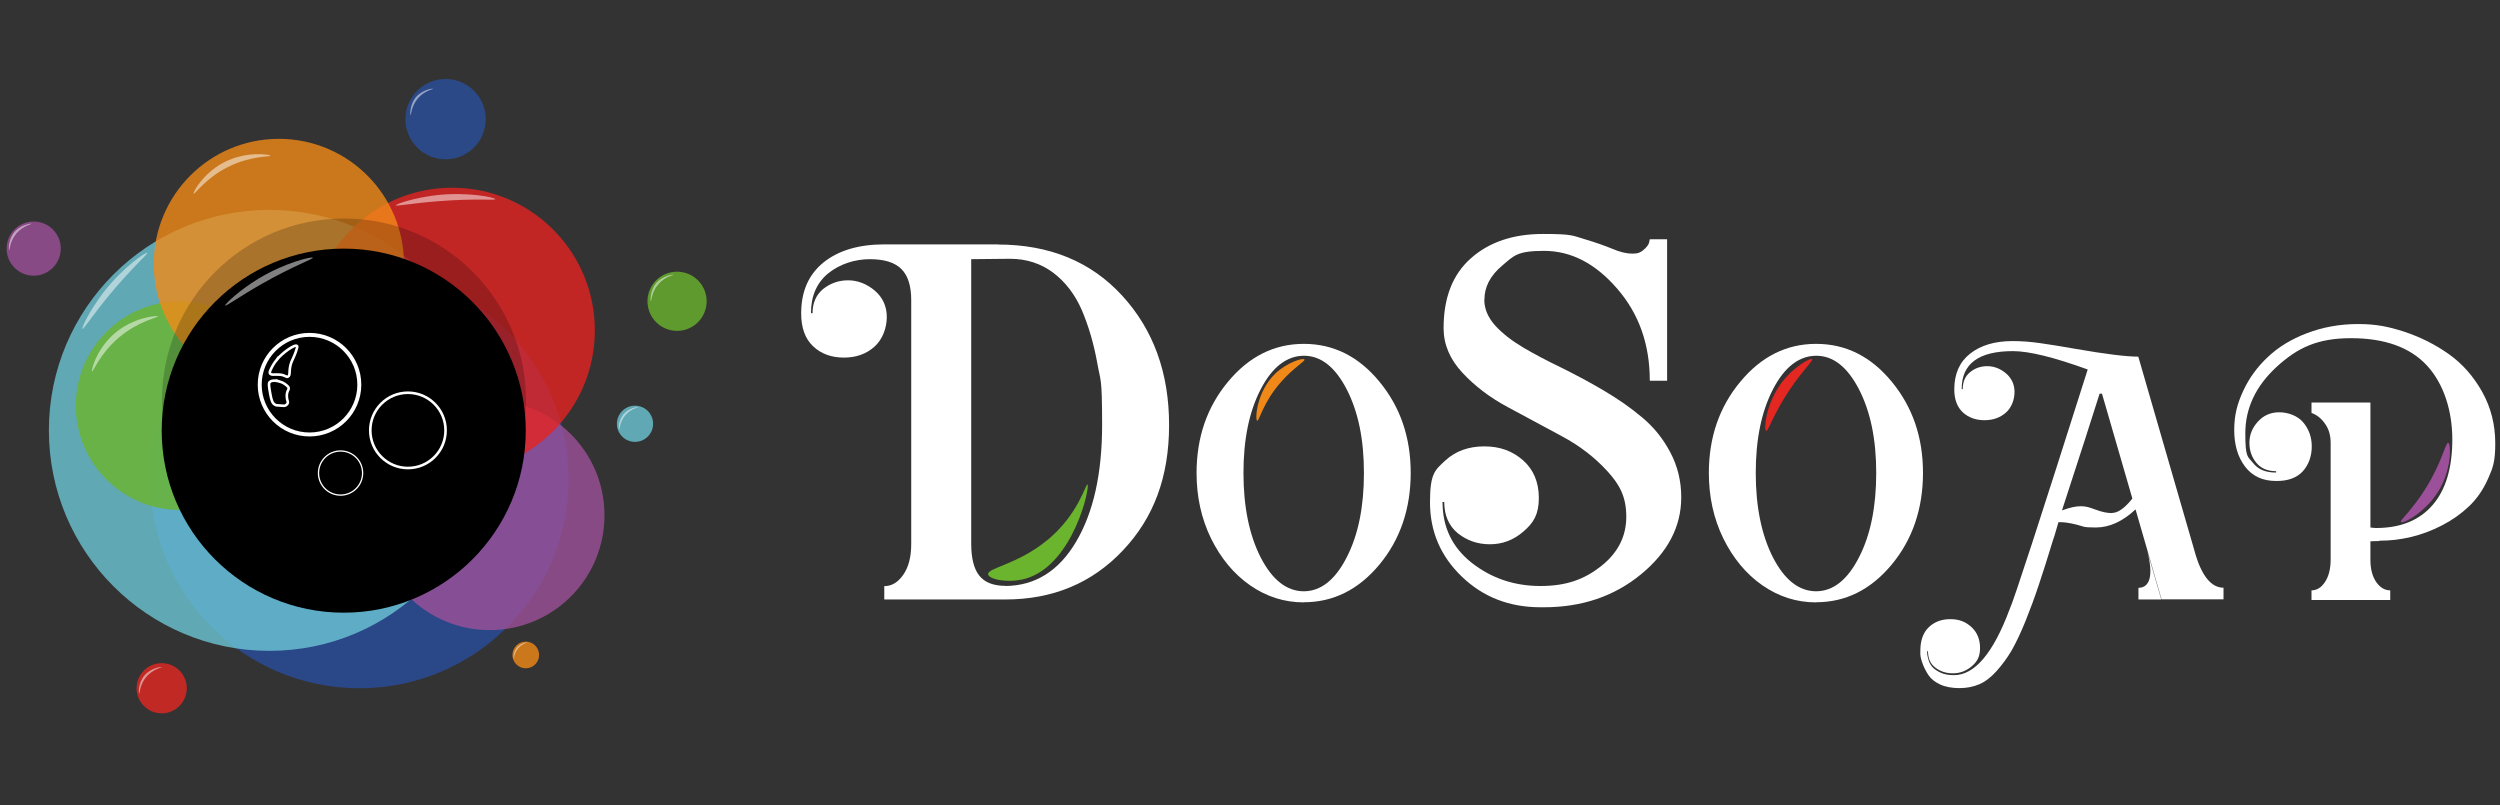 <?xml version="1.0" encoding="UTF-8"?>
<svg id="_Слой_2" xmlns="http://www.w3.org/2000/svg" version="1.1" viewBox="0 0 1892.5 609.5">
  <rect x="0" y="0" width="1892.5" height="609.5" fill="#333333" stroke="none"/>
  <!-- Generator: Adobe Illustrator 29.0.0, SVG Export Plug-In . SVG Version: 2.1.0 Build 186)  -->
  <defs>
    <style>
      .st0, .st1 {
        fill: #9c5099;
      }

      .st2, .st3 {
        fill: #e52722;
      }

      .st4, .st5 {
        fill: #6bb42e;
      }

      .st6, .st7 {
        fill: #fff;
      }

      .st8, .st9 {
        fill: #f18918;
      }

      .st10, .st11, .st12 {
        fill: none;
        stroke: #fff;
        stroke-miterlimit: 10;
      }

      .st13, .st7, .st14, .st15, .st16, .st17, .st18, .st19, .st9, .st1, .st3, .st5 {
        isolation: isolate;
      }

      .st7 {
        opacity: .5;
      }

      .st14 {
        fill: #294d9d;
      }

      .st14, .st15, .st16, .st17, .st19, .st9, .st1, .st3, .st5 {
        opacity: .8;
      }

      .st11 {
        stroke-width: 3px;
      }

      .st15 {
        fill: #e52421;
      }

      .st16 {
        fill: #6cc5d4;
      }

      .st17 {
        fill: #2a4e9c;
      }

      .st18 {
        opacity: .2;
      }

      .st19 {
        fill: #6bb42d;
      }

      .st12 {
        stroke-width: 2px;
      }
    </style>
  </defs>
  <g id="_Монтажная_область_6">
    <g id="_Логотип">
      <g id="_Текст">
        <g class="st13">
          <g class="st13">
            <path class="st6" d="M755.4,185.1h-.1c39.1,0,70.5,12.9,94.1,38.6,23.7,25.8,35.6,58.5,35.6,98s-11.7,70.4-35,95c-23.3,24.7-53,37.1-88.9,37.1h-91.7v-10.1c5.6,0,10.3-2.8,14.3-8.5,4.1-5.8,6.1-13.6,6.1-23.5v-184.5c0-10.6-2.4-18.4-7.3-23.4-5-5.1-13-7.6-24.1-7.6s-22.6,3.6-31.4,10.7c-8.7,7.1-13.1,17.2-13.1,30.2h1.2c0-7.8,2.7-13.9,8-18.3,5.5-4.4,11.8-6.6,18.9-6.6s14,2.6,20.1,7.7c6.2,5.3,9.2,12,9.2,20.1s-3.1,16.9-9.4,22.5c-6.2,5.5-13.8,8.2-23.1,8.2s-17.2-2.8-23.2-8.5c-6.1-5.7-9.1-14-9.1-25,0-16.7,5.7-29.5,17-38.6,11.2-9,26.6-13.6,46-13.6h85.9ZM761.1,443.6h-.3c22.7-.1,40.7-11.3,53.8-33.5,13.1-22.1,19.7-51.6,19.7-88.5s-1.2-32.7-3.7-46.9c-2.6-14.5-6.5-27.7-11.6-39.8-5.2-12-12.5-21.5-21.9-28.6-9.3-6.9-20.2-10.4-32.6-10.4l-29.3.3v215.3c0,10.9,2,19,6,24.1,4.1,5.3,10.8,7.9,20.1,7.9Z"/>
          </g>
        </g>
        <g class="st13">
          <g class="st13">
            <path class="st6" d="M987,455.8v.2c-14.7,0-28.3-4.3-40.8-13-12.3-8.6-22.1-20.5-29.5-35.5-7.3-15-10.9-31.5-10.9-49.4,0-27,7.9-50,23.8-69.1,15.8-19.1,35-28.7,57.4-28.7s41.5,9.5,57.2,28.6c15.8,19.1,23.7,42.1,23.7,69.1s-7.9,50.4-23.7,69.4c-15.8,19-34.9,28.5-57.2,28.5ZM987.1,447.6h0c12.8-.1,23.6-8.6,32.3-25.6,8.8-17,13.1-38.4,13.1-64s-4.4-46.5-13.1-63.4c-8.8-16.9-19.5-25.3-32.3-25.3s-24,8.4-32.7,25.3c-8.8,16.9-13.1,38-13.1,63.5s4.4,47,13.1,64c8.8,17,19.7,25.5,32.7,25.5Z"/>
          </g>
        </g>
        <g class="st13">
          <g class="st13">
            <path class="st6" d="M1124,226.8h-.4c0,7,2.8,13.5,8.3,19.7,5.5,6,12.6,11.5,21.4,16.7,8.1,4.8,17.8,9.9,29,15.3,11.1,5.5,21.7,11.2,31.7,17.1,10.8,6.4,20.5,13.1,29,20.3,8.8,7.3,16,16.2,21.4,26.5,5.6,10.5,8.3,21.9,8.3,34.1,0,22.1-10.1,41.5-30.4,58.2s-44.8,25-73.6,25h-2.5c-23.6,0-43.5-7.7-59.6-23.2-16.1-15.5-24.1-34.2-24.1-56.3s3.9-24.4,11.6-31.6c7.7-7.1,17.6-10.7,29.5-10.7s21.2,3.5,29.2,10.4c8,7,12.1,16.6,12.1,28.7s-3.8,18.6-11.5,25.2c-7.5,6.6-16,9.8-25.5,9.8s-17.3-2.8-24.3-8.3c-6.8-5.6-10.3-13.5-10.3-23.7h-1.3c0,19.2,7.4,34.5,22.3,46.2,14.9,11.6,32.2,17.4,51.8,17.4s33.2-5,45.9-15c12.7-10,19.1-22.5,19.1-37.4s-4.8-24.1-14.3-34.5c-9.5-10.4-21-19.3-34.5-26.5l-40.7-21.9c-13.5-7.2-25-15.9-34.5-26.1s-14.3-21.4-14.3-33.8c0-23.1,6.9-40.8,20.8-53,13.8-12.2,32-18.3,54.5-18.3s22.4,1.3,31.3,3.9c8.4,2.5,15.5,5,21.3,7.4,5.6,2.4,10.6,3.6,15,3.6s6.1-.9,8.3-2.7c2.3-1.9,3.7-3.7,4.3-5.4l.6-2.8h13.1v107.1h-13.1c0-27.5-8.2-50.7-24.7-69.7-16.5-19.1-34.9-28.6-55.4-28.6s-22.8,3.7-31.7,11.2-13.4,16-13.4,25.8Z"/>
          </g>
        </g>
        <g class="st13">
          <g class="st13">
            <path class="st6" d="M1374.8,455.8v.2c-14.7,0-28.3-4.3-40.8-13-12.3-8.6-22.1-20.5-29.5-35.5-7.3-15-10.9-31.5-10.9-49.4,0-27,7.9-50,23.8-69.1,15.8-19.1,35-28.7,57.4-28.7s41.5,9.5,57.2,28.6c15.8,19.1,23.7,42.1,23.7,69.1s-7.9,50.4-23.7,69.4c-15.8,19-34.9,28.5-57.2,28.5ZM1374.9,447.6h0c12.8-.1,23.6-8.6,32.3-25.6,8.8-17,13.1-38.4,13.1-64s-4.4-46.5-13.1-63.4c-8.8-16.9-19.5-25.3-32.3-25.3s-24,8.4-32.7,25.3c-8.8,16.9-13.1,38-13.1,63.5s4.4,47,13.1,64c8.8,17,19.7,25.5,32.7,25.5Z"/>
            <path class="st6" d="M1662.1,419.8h-.1c5.1,16.7,12.2,25.1,21.2,25.1v8.8h-46.9l-19.7-68.1c-9.7,9.1-19.7,13.7-30,13.7s-8.8-.7-14.8-2.2c-6.1-1.5-10.6-2-13.6-1.8,0,.3-.3,1.2-.8,2.9-.5,1.6-.9,3-1.2,4.1-.8,2.8-1.4,4.8-1.9,6-4.2,13.9-7.9,25.4-10.9,34.4-3.2,9.6-6.6,18.8-10.1,27.5-3.8,9.4-7.4,16.8-10.6,22.4-3.3,5.5-7,10.6-11.3,15.4-4.2,4.7-8.5,8-13.1,10-4.5,1.9-9.5,2.9-15,2.9s-10.7-.9-14.7-2.8c-4-1.9-6.9-4.2-8.8-7.1-1.9-2.9-3.3-5.7-4.3-8.4-1.1-2.9-1.7-5.3-1.8-7.2v-2.7c0-7.8,2.1-13.7,6.3-17.8,4.2-4.1,9.7-6.2,16.4-6.2s11.6,2,15.9,5.9,6.6,9.3,6.6,15.9-2.1,10.3-6.3,13.9c-4.2,3.5-8.9,5.3-14.2,5.3s-9.5-1.4-13.3-4.3c-3.8-2.8-5.6-7-5.6-12.5h-.6v1.9c0,.8.3,2.3.9,4.4.6,2.2,1.6,4,2.8,5.5,1.3,1.5,3.3,3,6.2,4.4,2.7,1.3,6.2,2,10.3,2,15.7,0,29.8-16.6,42.2-49.9,3.1-6.5,22.8-67,59.1-181.5-25.4-9.2-44.3-13.9-56.6-13.9-26,0-38.9,9.6-38.8,28.8h.8c0-5.5,1.8-9.8,5.5-12.8,3.7-3.1,8.1-4.6,13.1-4.6s9.8,1.8,14.1,5.4c4.3,3.7,6.5,8.4,6.5,14.1s-2.2,11.9-6.6,15.7c-4.3,3.8-9.7,5.7-16.2,5.7s-12-2-16.3-5.9c-4.3-4-6.5-9.8-6.5-17.5,0-11.7,4-20.7,12-27,8-6.3,18.7-9.5,32.2-9.5s24.8,2,47.6,5.9c22.9,4,38.7,5.9,47.5,5.9l43.3,149.6ZM1598.6,388.3h0c4.6.1,9.8-3.6,15.6-10.9l-23-79.4h-1.8c-5.2,16.6-14.7,46.1-28.5,88.4,5.8-2.2,10.5-3.2,14.3-3.2s6.6.9,11.2,2.6c4.5,1.7,8.6,2.6,12.2,2.6ZM1618.9,445h-.1c4.4-.1,7.2-2.4,8.4-7,1.2-4.6.7-11.4-1.6-20.3l10.5,36.1h-17.3v-8.8ZM1661.2,417.6c0,.3,0,.4.2.4l-.2-.4Z"/>
            <path class="st6" d="M1801.5,409.1l-.4.5c-2.6,0-4.9,0-6.7.2v13.9c0,7.1,1.5,12.7,4.4,16.9,2.9,4.2,6.5,6.3,10.6,6.3v7.3h-59.6v-7.3c4,0,7.4-2.1,10.2-6.3,2.8-4.2,4.3-9.9,4.3-17v-88.4c0-5.6-1.4-10.5-4.3-14.5-2.8-4-6.2-6.7-10.2-8.1v-7.9h44.6v94.6c1.7.3,3.2.4,4.3.4,18.5,0,32.7-5.8,42.7-17.3,10-11.5,15-28.1,15-49.7s-6.4-42.1-19.2-56c-12.8-13.8-32-20.7-57.5-20.7s-40.6,7.3-56.4,21.8c-15.7,14.5-23.6,31.2-23.6,50.2s1.9,17.4,5.8,22.4c3.9,5,9.7,7.4,17.5,7.3v-1c-6.4,0-11.4-2.1-14.9-6.3-3.5-4.2-5.3-9.2-5.3-15.2s2.1-11.2,6.3-15.9,9.6-7.2,16.2-7.2,13.8,2.5,18.1,7.5,6.6,11.2,6.6,18.4-2.3,13.9-6.9,18.9c-4.6,4.9-11.3,7.3-20.1,7.2-10.1,0-18-3.6-23.5-10.9-5.5-7.2-8.2-16.5-8.2-27.7s2.3-19.9,6.8-29.6c4.5-9.7,10.7-18.2,18.6-25.6,7.9-7.5,17.8-13.6,29.7-18.1s24.7-6.9,38.6-6.9,23.3,2,35.3,5.9c12,4,23.2,9.6,33.5,16.9,10.3,7.3,18.7,16.9,25.3,28.7,6.5,11.7,9.8,24.7,9.8,38.8s-1.8,18.6-5.5,26.9c-3.7,8.3-8.5,15.2-14.4,20.8-6,5.7-12.8,10.5-20.4,14.4-7.7,4-15.5,6.9-23.5,8.8-7.9,1.9-15.7,2.8-23.5,2.8Z"/>
          </g>
        </g>
        <path class="st4" d="M793.2,408.5c-22.4,18.8-46.1,21.4-45.2,26.3.7,3.8,15.2,7,28.5,3.2,36.2-10.5,49-70.1,46.7-71.2-1.4-.7-6.6,22.2-29.9,41.7h0Z"/>
        <path class="st8" d="M987.4,272.1c-.9-1.4-13,2.1-22.1,10.8-14.2,13.7-15.4,35-13.6,35.6,1.5.5,4.2-13.6,18-29.3,9.7-11.1,18.6-15.8,17.8-17.1h0Z"/>
        <path class="st0" d="M1853.3,335.2c-2-.5-4.4,14.1-16.8,34.1-10.7,17.3-20.1,24.6-19,25.9,1.5,1.6,19.9-7.8,29.8-25.8,8.7-15.9,8.1-33.6,6-34.2h0Z"/>
        <path class="st2" d="M1347.6,291.2c-11.1,15.7-12.5,34.4-10.6,35,1.6.5,5-12.2,18-31.5,10.2-15.1,17.8-21.7,16.8-22.8-1.2-1.3-14.9,6.1-24.2,19.3Z"/>
      </g>
      <g id="_Лого">
        <circle class="st14" cx="272.1" cy="362.7" r="158.3"/>
        <circle class="st1" cx="370.7" cy="390.1" r="86.9"/>
        <circle class="st17" cx="337.3" cy="90.2" r="30.4"/>
        <circle class="st16" cx="203.9" cy="325.8" r="166.9"/>
        <circle class="st16" cx="480.7" cy="320.8" r="13.7"/>
        <circle class="st1" cx="25.5" cy="188.2" r="20.5"/>
        <circle class="st15" cx="342.3" cy="250.1" r="108"/>
        <circle class="st19" cx="136.4" cy="307.1" r="79"/>
        <circle class="st5" cx="512.7" cy="228.1" r="22.4" transform="translate(205.4 697.7) rotate(-80.8)"/>
        <circle class="st3" cx="122.4" cy="521" r="19"/>
        <circle class="st9" cx="211.1" cy="199.8" r="94.7"/>
        <circle class="st9" cx="398" cy="495.8" r="10.1"/>
        <circle class="st18" cx="260.4" cy="303.2" r="137.8"/>
        <circle cx="260.2" cy="326" r="137.8"/>
        <circle class="st11" cx="234.3" cy="291.2" r="37.7"/>
        <circle class="st12" cx="308.8" cy="325.8" r="28.5"/>
        <circle class="st10" cx="257.8" cy="358.1" r="16.7"/>
        <path class="st12" d="M209.5,272.3c-2.4,3.1-3.9,5.9-4.8,8-.3.7-.7,1.6-.3,2.4.8,1.4,3.9.6,7.4.9,4.1.3,4.8,2.2,6.2,1.5,2.2-1.1.2-4.8,2.7-11.2.9-2.2,1.7-3.4,3.1-7.2,1-2.9,1.5-4.4,1-4.8-1.6-1.6-11.4,5.5-15.3,10.5h0Z"/>
        <path class="st12" d="M211.8,288.8c2.9.9,5,2.6,6.2,3.9.6.6.7,1.6.3,2.3-.6,1.1-1.2,2.6-1.2,4.6,0,1.8.3,3.2.7,4.2.3.8,0,1.6-.5,2.2l-.8.7c-.4.3-.9.5-1.4.5l-5.7-.4c-.3,0-.8-.2-1.3-.5-1.9-1.1-2.6-3.2-3.5-8.1-.9-5.3-1.4-7.9-.5-8.9,2-2.1,6.5-.8,7.8-.4h0Z"/>
        <path class="st7" d="M146.6,146.6c-.8-.7,6.9-15.1,22.2-23.3,17.2-9.3,35.9-6.4,36-5.4,0,.9-15-.2-32.4,8.6-16.9,8.5-25,20.8-25.7,20.1h0Z"/>
        <path class="st7" d="M69.7,281.1c-.9-.5,3.2-16.3,16.1-27.9,14.5-13.1,33.4-14.6,33.7-13.7.3.9-14.6,3.4-29.5,16-14.4,12.2-19.4,26-20.3,25.6h0Z"/>
        <path class="st7" d="M62.4,249c-.9-.6,5.7-14.4,16.1-27.9,14.8-19,32.1-30.6,33-29.7.7.8-10.9,10.4-28.8,32-13.1,15.9-19.5,26.1-20.3,25.6h0Z"/>
        <path class="st7" d="M6.9,189.5c-.4,0-.8-7.9,4-13.7,5-5.9,13-6.8,13.1-6.4.1.3-6.5,1.4-11.5,7.2-5.1,5.9-5.2,13-5.6,12.9Z"/>
        <path class="st7" d="M105.3,525.1c-.4,0-.8-7.9,4-13.7,5-5.9,13-6.8,13.1-6.4.1.3-6.5,1.5-11.5,7.2-5.1,5.9-5.2,13-5.6,12.9Z"/>
        <path class="st7" d="M310.8,87.3c-.4,0-.8-7.9,4-13.7,5-5.9,13-6.8,13.1-6.4.1.3-6.5,1.4-11.5,7.2-5.1,5.9-5.2,13-5.6,12.9Z"/>
        <path class="st7" d="M492.7,228.1c-.4,0-.8-7.9,4-13.7,5-5.9,13-6.8,13.1-6.4.1.3-6.5,1.4-11.5,7.2-5.1,5.9-5.2,13-5.6,12.9Z"/>
        <path class="st7" d="M468.6,325.2c-.3,0-.7-6.6,3.4-11.6,4.2-5,11-5.7,11.1-5.4.1.3-5.5,1.2-9.7,6.1-4.3,5-4.4,11-4.7,10.9Z"/>
        <path class="st7" d="M388.8,498.7c-.2,0-.5-4.9,2.5-8.5,3.1-3.7,8-4.2,8.1-4,0,.2-4,.9-7.1,4.5-3.2,3.7-3.2,8-3.5,8h0Z"/>
        <path class="st7" d="M299.6,155.5c-.2-1,14.3-5.9,31.2-7.8,24-2.6,44.3,1.9,44.2,3.1,0,1-15.1-.7-43,1.5-20.6,1.6-32.3,4-32.5,3.1h0Z"/>
        <path class="st7" d="M170.4,231.4c-.6-.8,10.4-11.4,25-20.3,20.6-12.5,40.9-17.1,41.4-16,.4,1-13.9,5.8-38.3,19.6-17.9,10.2-27.5,17.4-28.1,16.6h0Z"/>
      </g>
    </g>
  </g>
</svg>